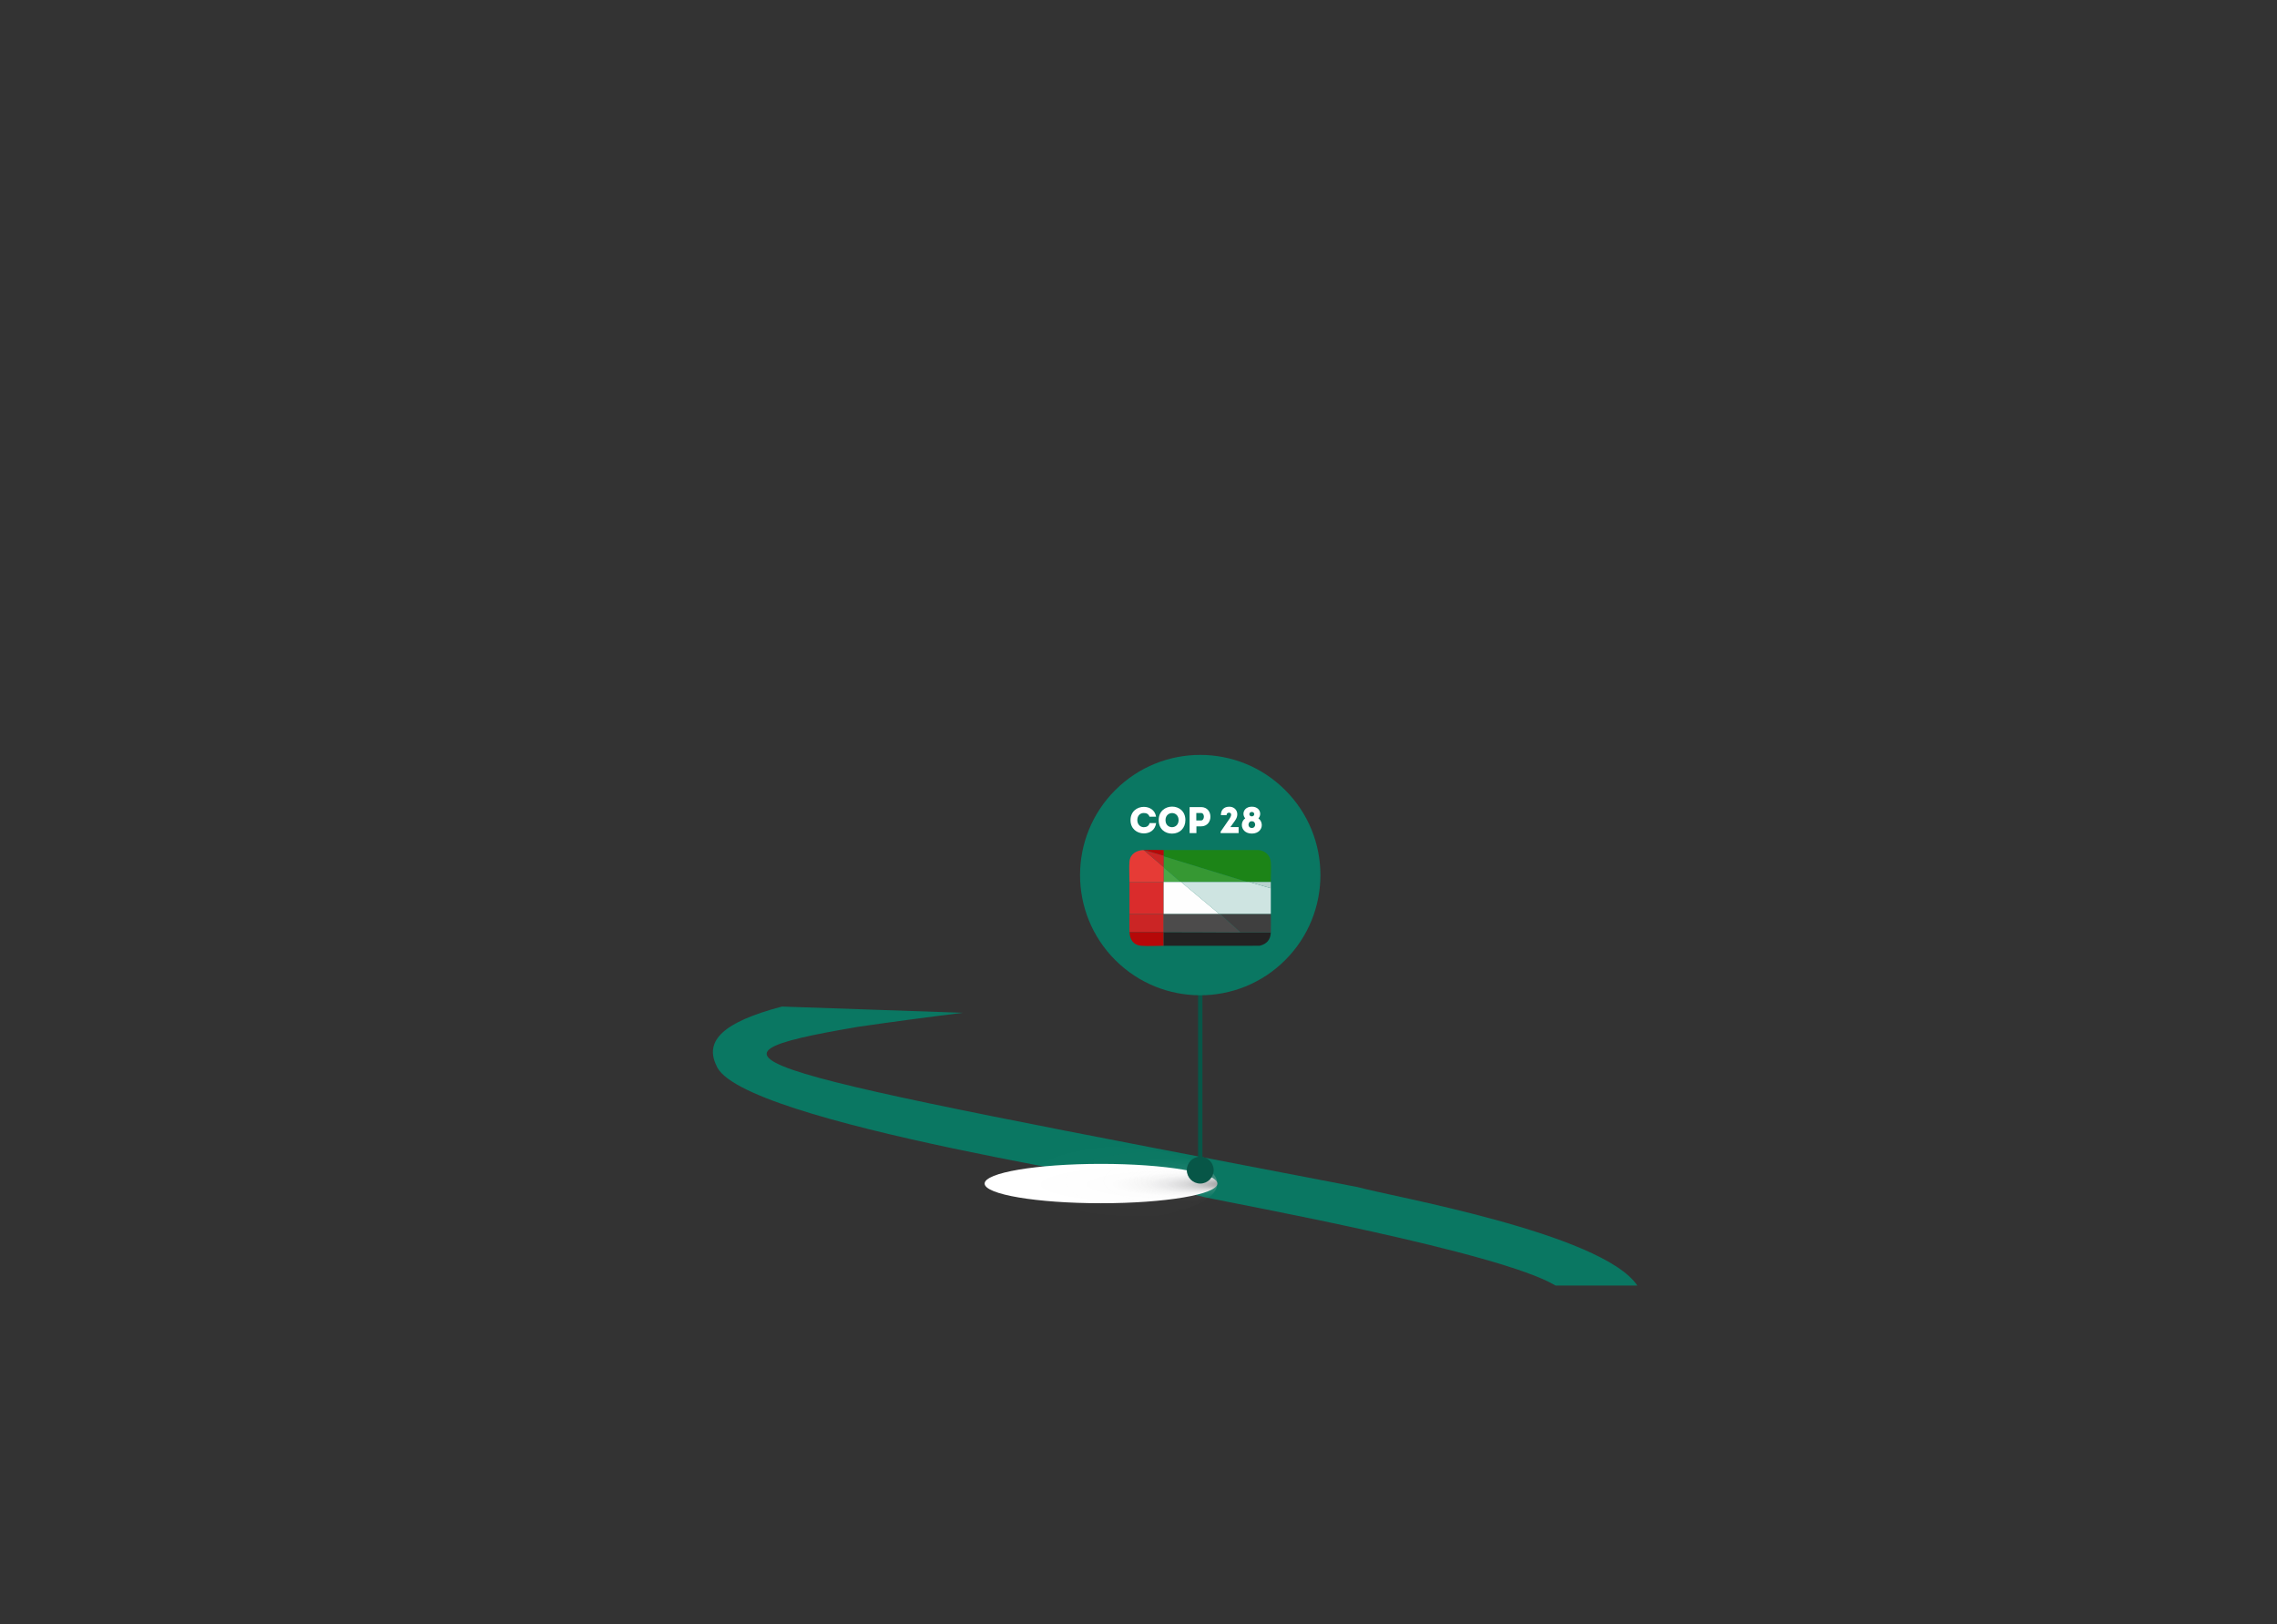<?xml version="1.0" encoding="UTF-8"?>
<svg xmlns="http://www.w3.org/2000/svg" xmlns:xlink="http://www.w3.org/1999/xlink" viewBox="0 0 1583.34 1129.4">
  <rect x="0" y="0" width="1583.34" height="1129.4" fill="#333333" stroke="none"/>
  <defs>
    <style>
      .cls-1 {
        fill: #b60808;
      }

      .cls-2 {
        fill: #369833;
      }

      .cls-3 {
        fill: #b9d2ce;
      }

      .cls-4 {
        opacity: .57;
      }

      .cls-5 {
        fill: #3f3f3f;
      }

      .cls-6 {
        fill: url(#radial-gradient);
      }

      .cls-6, .cls-7 {
        mix-blend-mode: multiply;
      }

      .cls-8 {
        fill: #0a7762;
      }

      .cls-9 {
        fill: #fff;
      }

      .cls-10 {
        fill: #cee4e1;
      }

      .cls-11 {
        fill: #4c4b4b;
      }

      .cls-12 {
        isolation: isolate;
      }

      .cls-13 {
        fill: #1c8417;
      }

      .cls-14 {
        fill: #da2c2c;
      }

      .cls-15 {
        fill: #cb2525;
      }

      .cls-16 {
        fill: #e63b36;
      }

      .cls-17 {
        fill: #075647;
      }

      .cls-18 {
        fill: #49a848;
      }

      .cls-7 {
        fill: url(#Gradiente_sem_nome_16);
      }

      .cls-19 {
        fill: #b70808;
      }

      .cls-20 {
        fill: #fefefe;
      }

      .cls-21 {
        fill: #232222;
      }
    </style>
    <radialGradient id="radial-gradient" cx="-6307.61" cy="-6384.29" fx="-6378.8" fy="-6384.29" r="80.41" gradientTransform="translate(-5581.77 1908.94) rotate(-180) scale(1.01 -.17)" gradientUnits="userSpaceOnUse">
      <stop offset="0" stop-color="#6d6e71"/>
      <stop offset=".04" stop-color="#88898c"/>
      <stop offset=".1" stop-color="#a8a9aa"/>
      <stop offset=".17" stop-color="#c3c4c5"/>
      <stop offset=".24" stop-color="#d9d9da"/>
      <stop offset=".33" stop-color="#eaeaeb"/>
      <stop offset=".43" stop-color="#f6f6f6"/>
      <stop offset=".58" stop-color="#fdfdfd"/>
      <stop offset="1" stop-color="#fff"/>
    </radialGradient>
    <radialGradient id="Gradiente_sem_nome_16" data-name="Gradiente sem nome 16" cx="-6307.61" cy="-2329.04" fx="-6378.79" fy="-2329.04" r="80.4" gradientTransform="translate(-5581.77 1566.4) rotate(-180) scale(1.01 -.32)" gradientUnits="userSpaceOnUse">
      <stop offset="0" stop-color="#6d6e71"/>
      <stop offset=".05" stop-color="#8f9092" stop-opacity=".76"/>
      <stop offset=".12" stop-color="#b2b2b4" stop-opacity=".53"/>
      <stop offset=".2" stop-color="#cecfd0" stop-opacity=".33"/>
      <stop offset=".29" stop-color="#e4e4e5" stop-opacity=".18"/>
      <stop offset=".4" stop-color="#f3f3f4" stop-opacity=".08"/>
      <stop offset=".56" stop-color="#fcfcfc" stop-opacity=".02"/>
      <stop offset="1" stop-color="#fff" stop-opacity="0"/>
    </radialGradient>
  </defs>
  <g class="cls-12">
    <g id="Camada_1" data-name="Camada 1">
      <path class="cls-8" d="M1138.5,893.87h-56.88c-38.42-23.16-220.35-56.36-243.92-61.38-28.1-8.53-325.3-51.36-339.69-91.89-8.05-17.02,4.87-29.94,45.74-40.7h.02l125.82,4.34c-24.38,2.99-48.8,6.25-73.27,9.8-127.65,21.82-85.73,28.1,347.84,111.41,21.17,6.13,169.73,31.82,194.34,68.41Z"/>
      <g>
        <g>
          <ellipse class="cls-6" cx="765.58" cy="822.98" rx="80.91" ry="13.68"/>
          <g class="cls-4">
            <ellipse class="cls-7" cx="765.58" cy="822.98" rx="80.91" ry="25.66"/>
          </g>
        </g>
        <g>
          <rect class="cls-17" x="833.09" y="676.33" width="3.03" height="132.84"/>
          <circle class="cls-17" cx="834.6" cy="813.64" r="9.34"/>
          <circle class="cls-8" cx="834.6" cy="608.49" r="83.57" transform="translate(-185.82 768.37) rotate(-45)"/>
        </g>
      </g>
      <g>
        <path class="cls-9" d="M795.37,561.05c3.72,0,7.8,2.01,8.5,6.85h-4.55c-.65-1.86-2.01-2.58-3.95-2.58-2.74,0-4.52,1.96-4.52,4.96,0,2.61,1.76,4.91,4.52,4.91,1.96,0,3.51-.9,4-2.87h4.55c-.7,5.14-4.7,7.18-8.55,7.18-4.62,0-9.25-3.1-9.25-9.2s4.62-9.25,9.25-9.25Z"/>
        <path class="cls-9" d="M814.97,579.65c-4.78,0-9.25-3.1-9.25-9.38s4.62-9.4,9.33-9.4,9.22,3.15,9.22,9.4c0,5.53-3.82,9.38-9.3,9.38ZM815,575.18c2.25,0,4.55-1.68,4.55-4.91s-2.25-4.91-4.5-4.91-4.6,1.6-4.6,4.91,2.22,4.91,4.55,4.91Z"/>
        <path class="cls-9" d="M827.21,579.28v-18.08c2.69,0,5.3-.03,7.98,0,4.34,0,6.56,3.38,6.48,6.79,0,3.31-2.2,6.61-6.48,6.61h-3.25v4.68h-4.73ZM835.19,570.5c1.24,0,1.96-1.32,1.96-2.63s-.67-2.56-1.96-2.56h-3.33v5.19h3.33Z"/>
        <path class="cls-9" d="M852.88,566.83h-3.9c-.08-3.72,2.17-5.89,5.79-5.89,4.88,0,7.26,4.86,4.29,9.22,0,.05-.05.21-3.51,4.96h5.73v4.18h-12.5v-1.01l6.28-9.12c1.24-1.86,1.65-4-.44-4.08-.85-.03-1.73.52-1.73,1.73Z"/>
        <path class="cls-9" d="M877.4,573.55c.08,3-2.27,6.07-6.92,6.07s-6.95-3.02-6.95-6.02c0-1.76.8-3.46,2.35-4.6-.75-.85-1.19-1.91-1.21-3.02-.08-2.48,1.86-5.06,5.81-5.06s5.81,2.51,5.81,4.99c0,1.16-.41,2.2-1.24,3.13,1.55,1.14,2.27,2.79,2.35,4.52ZM872.8,573.39c0-1.16-.78-2.35-2.32-2.35s-2.33,1.21-2.33,2.43c0,1.14.78,2.25,2.33,2.25s2.32-1.16,2.32-2.33ZM872.15,566.08c0-.72-.57-1.5-1.68-1.5s-1.71.8-1.71,1.55c0,.8.59,1.52,1.71,1.52s1.68-.78,1.68-1.58Z"/>
      </g>
      <g>
        <g>
          <path class="cls-13" d="M883.68,613.27h-16.45l-58.06-17.83v-4.36c22.03-.08,44.06.07,66.09,0,4.61.48,8.07,3.74,8.42,8.42.32,4.31-.03,9.38,0,13.78Z"/>
          <path class="cls-2" d="M809.17,595.43l58.06,17.83h-46.37l-11.69-10.11v-7.73Z"/>
          <polygon class="cls-18" points="820.86 613.27 809.17 613.27 809.17 603.16 820.86 613.27"/>
        </g>
        <g>
          <path class="cls-14" d="M809.17,613.27v22.19h-23.78c-.03-7.39-.03-14.8,0-22.19h23.78Z"/>
          <path class="cls-16" d="M795.1,591.07c.06.2.24.17.4.2l13.67,11.69v10.3h-23.78c.02-4.46-.38-9.84,0-14.18.46-5.29,4.88-7.77,9.72-8.02Z"/>
          <path class="cls-15" d="M809.17,635.46v12.68h-23.78c-.15-4.17.02-8.49,0-12.68h23.78Z"/>
          <path class="cls-1" d="M809.17,648.14v9.51c-4.94-.02-10.74.39-15.56,0-5.5-.44-8.03-4.41-8.22-9.52h23.78Z"/>
          <path class="cls-19" d="M809.17,591.07v3.96c-4.52-1.04-9.15-2.89-13.67-3.77-.16-.03-.34,0-.4-.2,4.55-.24,9.47.02,14.07,0Z"/>
          <path class="cls-15" d="M809.17,595.03v7.93l-13.67-11.69c4.53.87,9.15,2.73,13.67,3.77Z"/>
        </g>
        <g>
          <g>
            <path class="cls-21" d="M862.48,648.34c7.06.02,14.14-.02,21.2,0-.2,5.14-2.85,8.13-7.85,9.29-22.22-.01-44.44.09-66.66.02v-9.51c17.78,0,35.54.14,53.31.2Z"/>
            <path class="cls-5" d="M883.68,635.46c-.01,4.25.16,8.65,0,12.88-7.06-.02-14.14.02-21.2,0l-14.27-12.88h35.47Z"/>
            <path class="cls-11" d="M847.81,635.46h.4l14.27,12.88c-17.76-.06-35.52-.2-53.31-.2v-12.68h38.64Z"/>
          </g>
          <g>
            <path class="cls-10" d="M867.23,613.27h1.39l15.06,4.36c.02,5.94.02,11.89,0,17.83h-35.87l-26.55-22.19h45.97Z"/>
            <path class="cls-3" d="M883.68,613.27c0,1.45,0,2.91,0,4.36l-15.06-4.36h15.06Z"/>
            <polygon class="cls-20" points="821.26 613.27 847.81 635.46 809.17 635.46 809.17 613.27 821.26 613.27"/>
          </g>
        </g>
      </g>
    </g>
  </g>
</svg>